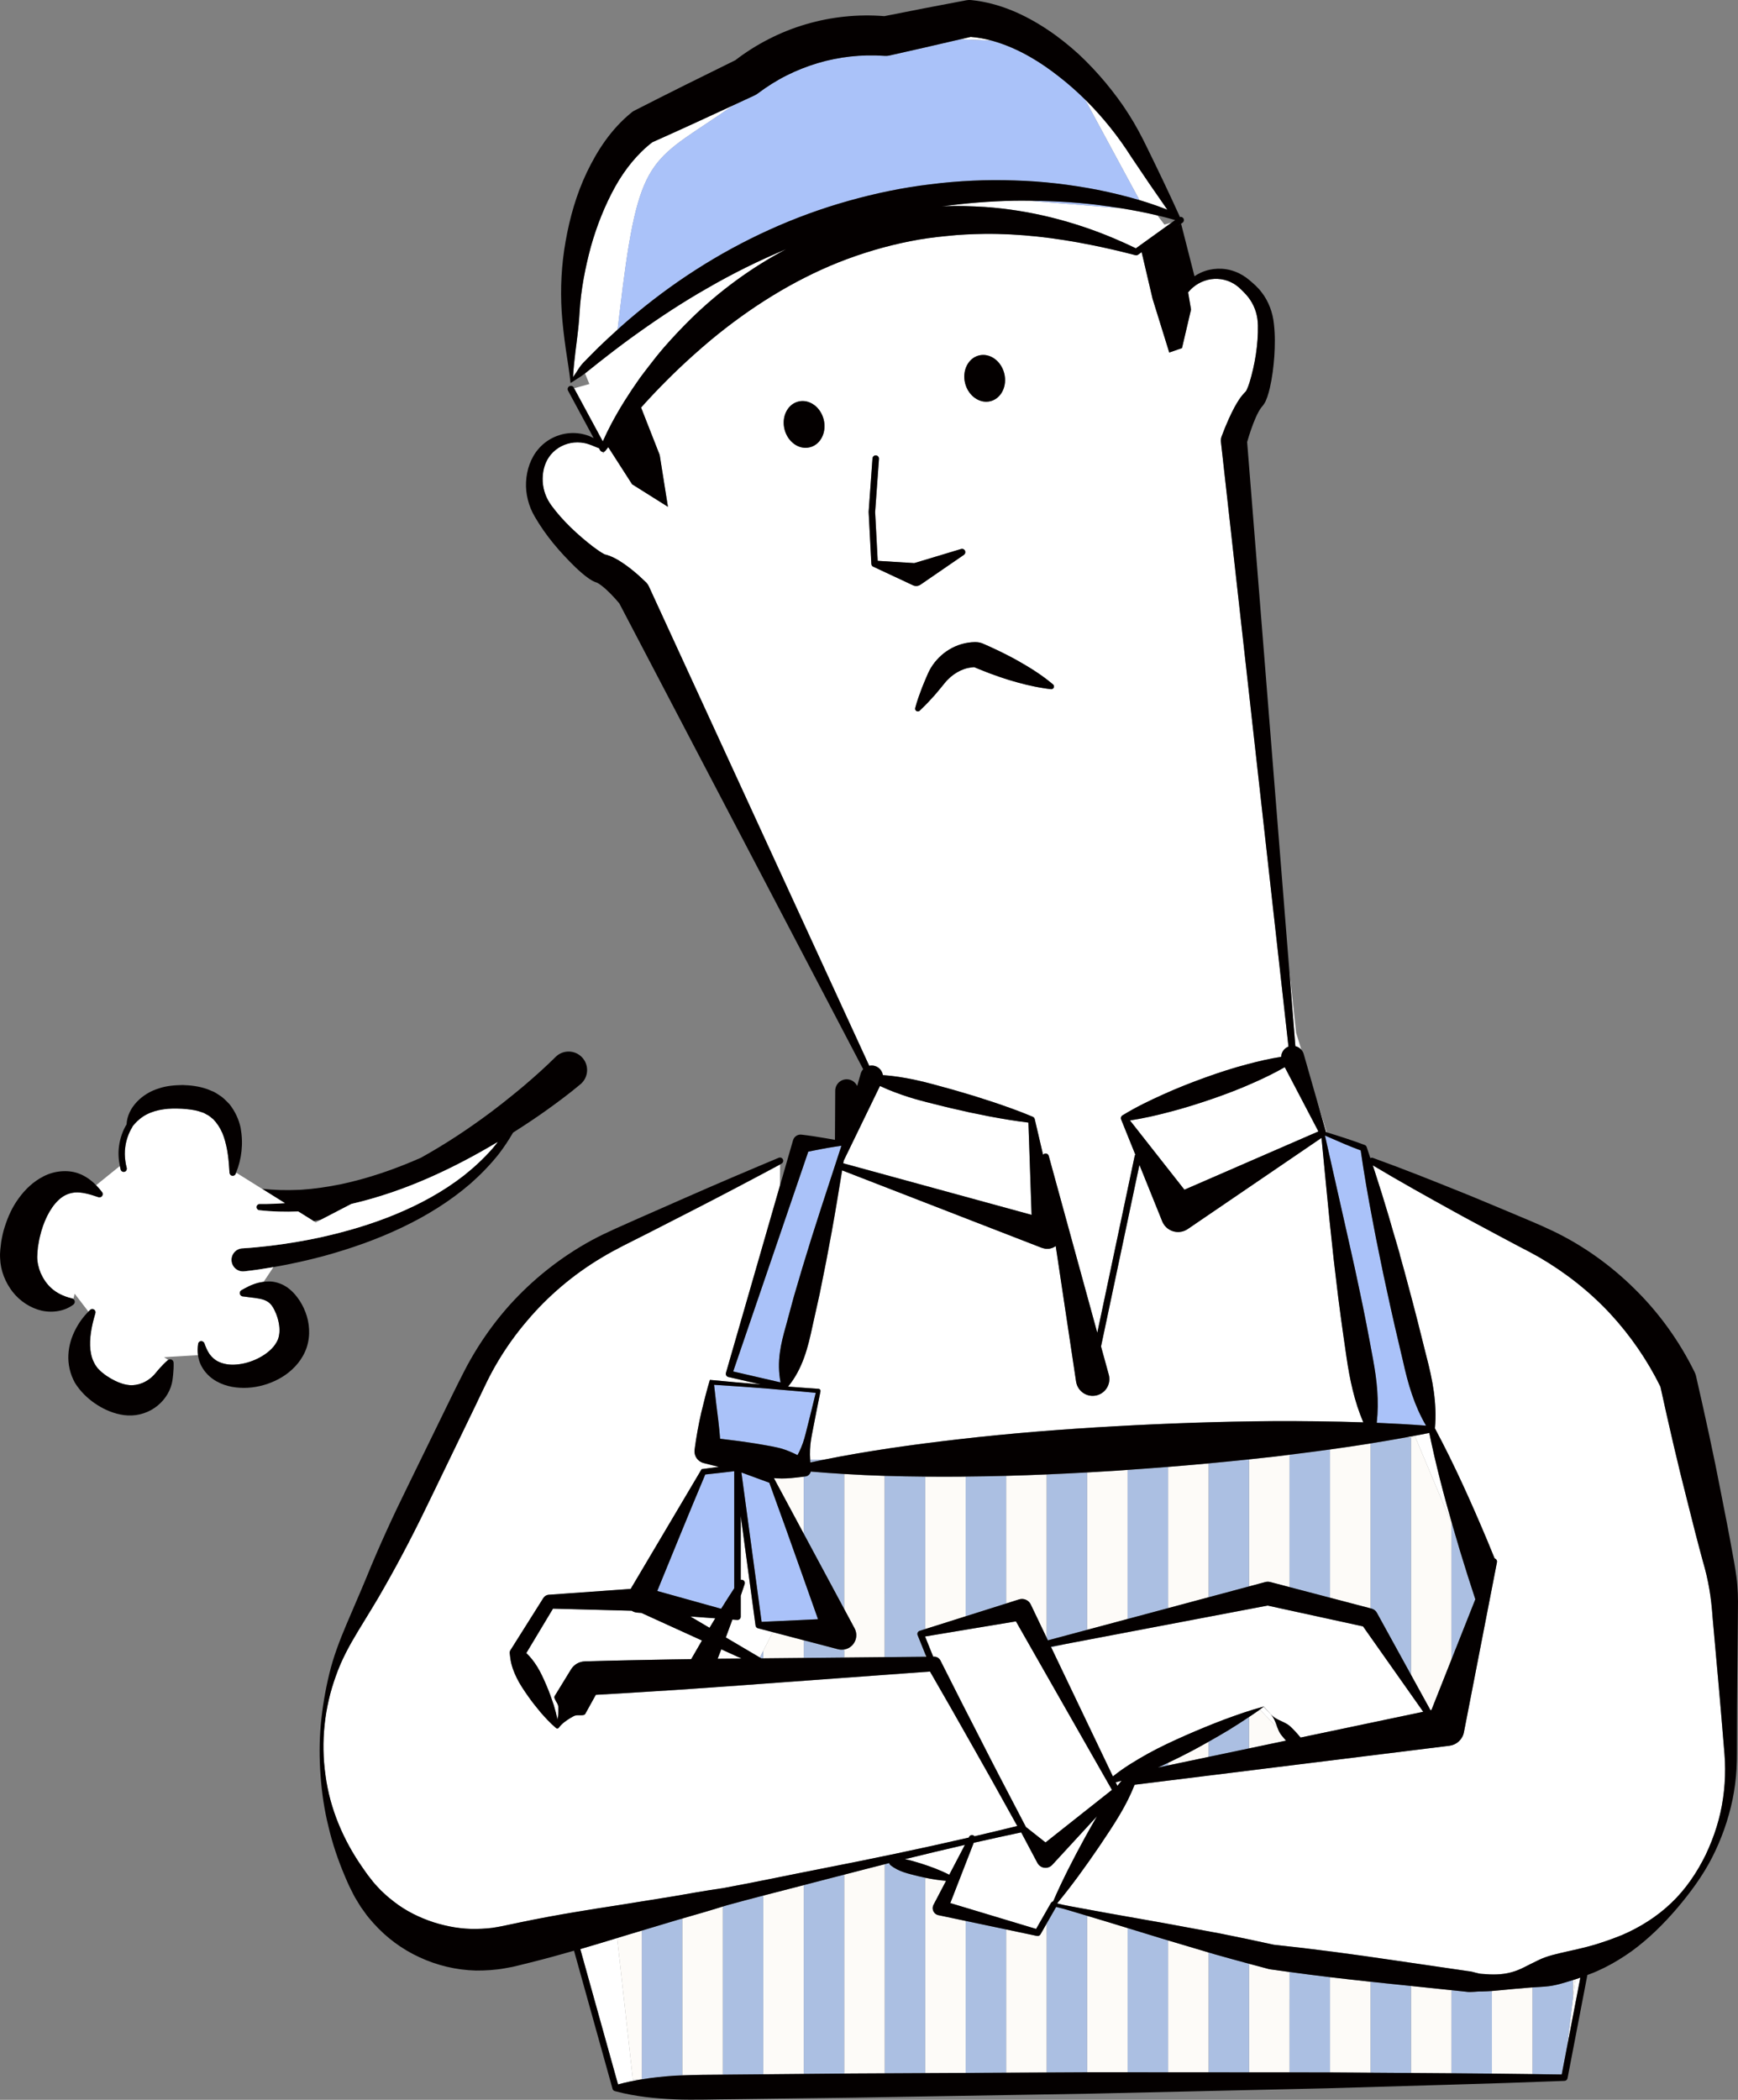 <?xml version="1.0" encoding="UTF-8"?><svg id="_レイヤー_2" xmlns="http://www.w3.org/2000/svg" width="74.62" height="90.134" viewBox="0 0 74.62 90.134"><rect x="0" y="0" width="74.62" height="90.134" fill="#808080" stroke="none"/><defs><style>.cls-1{fill:none;}.cls-2{fill:#aac2f9;}.cls-3{fill:#fdfbf8;}.cls-4{fill:#040000;}.cls-5{fill:#fff;}.cls-6{fill:#abbfe2;}</style></defs><g id="LP"><polygon class="cls-1" points="5.452 48.233 5.452 48.233 5.452 48.233 5.452 48.233"/><path class="cls-1" d="M13.556,52.469l.24-.124c-.11.024-.22.047-.33.067l.091.057Z"/><path class="cls-4" d="M12.232,51.642c-.259.021-.52.033-.781.035-.099,0-.197.002-.296,0h-.004c-.069-.001-.13.05-.137.121-.008.075.045.142.12.15.554.061,1.113.075,1.672.053l.66.412c.111-.021.221-.044.33-.067l1.29-.669c1.165-.269,2.298-.664,3.39-1.147.995-.44,1.956-.952,2.89-1.509-.075.097-.152.193-.232.286-.372.422-.785.804-1.225,1.153-.888.689-1.884,1.232-2.926,1.66-1.041.432-2.129.749-3.23.993-.7.151-1.416.271-2.127.357-.404.049-.806.09-1.202.112h-.02c-.008.002-.016.002-.024.003-.272.03-.469.275-.439.547.03.272.275.469.547.439.425-.047.839-.11,1.251-.181.746-.129,1.478-.292,2.209-.489,1.126-.312,2.235-.699,3.292-1.204,1.058-.501,2.067-1.121,2.957-1.889.441-.389.852-.811,1.217-1.271.226-.294.43-.603.615-.922.462-.292.918-.594,1.365-.91.519-.37,1.016-.737,1.528-1.165.018-.015.036-.031.052-.048.31-.309.311-.812.001-1.122s-.812-.311-1.122-.001l-.009.009c-.403.402-.865.815-1.321,1.204-.171.146-.346.288-.521.43-.295.239-.592.475-.896.703-.969.726-1.982,1.397-3.042,1.984-1.108.488-2.25.882-3.408,1.129-.579.118-1.16.205-1.738.242-.034.002-.068.002-.101.004-.529.024-1.054.01-1.569-.047l.694.434.291.182Z"/><path class="cls-5" d="M8.508,57.684c.011-.076.082-.128.157-.117.019.003.034.013.049.022.028.017.051.039.062.069l.003.01c.06.174.132.331.222.461.002.002.004.004.005.006.094.124.202.221.322.289.247.132.535.177.839.147.599-.05,1.228-.357,1.568-.755.082-.1.148-.201.191-.302.041-.1.06-.2.072-.325.015-.242-.035-.52-.141-.792-.055-.131-.111-.249-.174-.336-.063-.089-.13-.158-.245-.218-.164-.089-.411-.122-.681-.153-.11-.013-.223-.026-.337-.042h-.003c-.037-.006-.068-.025-.089-.052-.025-.03-.038-.069-.032-.11.006-.045.034-.083.071-.104.045-.026.09-.051.136-.076.24-.131.498-.244.815-.284l.421-.631c-.412.071-.826.135-1.251.181-.272.03-.517-.167-.547-.439-.03-.272.167-.517.439-.547.008,0,.016-.002.024-.002h.02c.396-.024.799-.065,1.202-.113.711-.086,1.427-.206,2.127-.357,1.101-.244,2.189-.561,3.23-.993,1.041-.428,2.037-.971,2.926-1.66.44-.349.853-.731,1.225-1.153.08-.093.156-.189.232-.286-.934.558-1.895,1.069-2.89,1.509-1.092.483-2.225.879-3.39,1.147l-1.29.669-.24.124-.091-.057-.66-.412c-.559.023-1.118.009-1.672-.053-.075-.008-.128-.075-.12-.15.008-.07.068-.122.137-.121h.004c.099.002.198,0,.296,0,.261-.002.521-.014.781-.035l-.291-.182-.694-.434-1.11-.694c-.007.018-.013.036-.02.054-.029.07-.11.103-.18.074-.046-.019-.074-.062-.08-.109,0-.004-.004-.008-.004-.013v-.012c-.003-.06-.009-.12-.012-.18-.032-.537-.112-1.066-.291-1.504-.104-.241-.24-.442-.396-.603-.093-.064-.163-.151-.271-.193-.051-.024-.092-.06-.147-.08l-.166-.055c-.222-.072-.476-.099-.758-.12-.269-.011-.539-.016-.789.025-.252.036-.494.101-.72.217-.224.112-.439.295-.607.51l-.021.046c-.074.115-.142.26-.19.401-.05.143-.087.291-.106.441-.03.207-.025.418.006.625.014.092.031.184.056.275v.002c.004.013.004.027.003.04-.002.058-.039.111-.098.127-.072.02-.147-.023-.167-.095-.014-.051-.023-.103-.034-.154l-1.02.824c.094.096.181.195.258.298.046.062.033.149-.029.196-.026.019-.056.025-.086.024-.014,0-.029,0-.042-.004l-.014-.005c-.182-.063-.358-.118-.525-.154-.167-.036-.326-.054-.474-.043-.293.031-.51.147-.701.326-.38.359-.655.952-.796,1.56-.04.152-.059.307-.088.46-.014.149-.031.324-.03.422.001.23.056.467.152.7.211.459.563.896,1.338,1.079l.009.002c.019.005.036.013.051.024l.059-.229.591.77c.024-.024.045-.049.07-.072.056-.053.143-.05.196.006.035.037.046.089.032.135l-.002.008v.004c-.023.073-.044.147-.064.22-.142.532-.214,1.07-.122,1.505.049.247.148.448.28.618.083.078.146.162.248.228.08.07.199.15.314.215.227.133.454.227.669.269.202.041.36.028.556-.023.188-.054.383-.158.562-.32.081-.066.192-.22.303-.342.114-.126.233-.25.368-.367.006-.005.014-.007.02-.011l-.185-.118,1.459-.088c-.022-.165-.016-.328.007-.481Z"/><path class="cls-4" d="M5.346,50.299c.059-.016.096-.069.098-.127,0-.013.001-.026-.003-.04v-.002c-.025-.09-.043-.182-.056-.275-.031-.207-.036-.417-.006-.625.019-.15.056-.298.106-.441.049-.141.116-.286.19-.401l.021-.046c.168-.214.383-.398.607-.51.226-.116.468-.181.72-.217.25-.04.52-.035.789-.025.282.02.536.047.758.12l.166.055c.055.02.096.056.147.08.108.042.178.129.271.193.156.162.292.362.396.603.179.438.259.967.291,1.504.004.06.009.12.012.18v.012s.004.008.005.013c.007.046.034.089.08.109.07.029.151-.004.18-.074.007-.018.013-.036.02-.054.238-.593.316-1.239.193-1.921-.074-.349-.232-.7-.474-1.008-.137-.138-.27-.291-.44-.39-.082-.052-.164-.113-.251-.152l-.266-.109c-.359-.129-.725-.166-1.056-.177-.344.007-.696.03-1.042.151-.681.208-1.331.8-1.368,1.539-.088.143-.151.282-.204.432-.056.16-.097.326-.119.494-.041.284-.024.575.035.856.011.052.02.104.034.154.02.072.094.115.167.095ZM5.452,48.233h0s0,0,0,0h0Z"/><path class="cls-4" d="M3.088,55.732c-.775-.183-1.127-.62-1.338-1.079-.096-.233-.151-.47-.152-.7-.001-.098.016-.274.03-.422.028-.153.048-.308.088-.46.141-.608.416-1.2.796-1.56.191-.179.408-.295.701-.326.148-.012.306.006.474.043.167.036.343.091.525.154l.014.005c.013.005.028.003.042.004.03,0,.06-.005.086-.024.062-.046.075-.134.029-.196-.076-.102-.164-.202-.258-.298-.204-.209-.451-.396-.767-.509-.46-.164-1.032-.106-1.48.125-.453.228-.804.572-1.073.945-.276.373-.46.785-.596,1.211-.073.212-.117.432-.156.653-.026.229-.064.431-.048.713.017.531.225,1.038.538,1.442.316.403.77.698,1.257.809.491.104,1.004.006,1.355-.267.026-.02.045-.049.053-.083.014-.061-.011-.121-.059-.155-.015-.011-.032-.019-.051-.024l-.009-.002Z"/><path class="cls-4" d="M6.839,58.75c-.112.122-.222.276-.303.342-.179.163-.373.266-.562.32-.196.051-.354.064-.556.023-.215-.041-.443-.136-.669-.269-.114-.066-.233-.145-.314-.215-.102-.066-.165-.15-.248-.228-.132-.17-.232-.371-.28-.618-.091-.435-.019-.973.122-1.505.02-.074.04-.147.062-.22v-.004s.004-.008.004-.008c.014-.046.003-.098-.032-.135-.053-.056-.14-.058-.196-.006-.024.023-.046.048-.07.072-.225.226-.41.48-.558.77-.166.318-.281.68-.303,1.079-.022.397.069.831.282,1.209.222.364.543.666.841.872.314.217.681.4,1.101.486.201.045.459.059.683.026.231-.034.452-.109.65-.219.396-.22.695-.577.836-.975.077-.216.083-.364.104-.535.016-.169.027-.34.021-.519-.001-.033-.013-.066-.036-.093-.049-.057-.13-.066-.192-.028-.007.004-.014.006-.02.011-.136.116-.254.24-.368.367Z"/><path class="cls-4" d="M12.367,55.285c-.22-.164-.505-.267-.763-.28-.102-.003-.196.005-.287.016-.316.039-.575.153-.815.284-.046.025-.091.05-.136.076-.037.021-.064.059-.071.104-.006.041.007.08.032.11.022.027.053.046.089.051h.003c.114.017.227.03.337.043.269.032.517.064.681.153.114.06.182.129.245.218.063.088.119.205.174.336.106.272.157.55.141.792-.012.126-.031.226-.072.325-.044.101-.109.202-.191.302-.34.398-.969.705-1.568.755-.303.03-.592-.015-.839-.147-.12-.068-.227-.165-.322-.289-.002-.002-.004-.004-.005-.006-.09-.13-.162-.287-.222-.461l-.003-.01c-.011-.03-.034-.053-.062-.069-.015-.009-.03-.019-.049-.022-.076-.011-.146.041-.157.117-.023.154-.029.316-.007.481.007.054.017.109.031.164.053.222.172.439.334.62.328.37.811.555,1.262.606.458.055.914-.003,1.345-.147.429-.148.847-.378,1.191-.743.173-.18.324-.396.434-.643.112-.248.168-.527.175-.779.016-.519-.145-.998-.395-1.394-.129-.2-.291-.4-.512-.564Z"/><path class="cls-1" d="M59.798,52.812c.087.297.175.594.258.893.012.041.023.082.034.123l.029.037-.322-1.052Z"/><path class="cls-1" d="M58.937,50.019c.03.091.061.182.091.274l-.082-.268s-.006-.003-.009-.005Z"/><path class="cls-1" d="M49.993,9.641l.307-.085.153-.11c-.251-.073-.505-.138-.761-.199l.301.394Z"/><path class="cls-1" d="M26.119,19.201s-.003-.004-.004-.007c-.034.044-.07.088-.104.132h0c-.028.052-.084.078-.139.072l.027.062.22-.26Z"/><path class="cls-5" d="M35.463,54.199l-.273,1.362-.305,1.369c-.189.893-.415,1.818-1.046,2.587.435.032.871.067,1.307.095.05.003.088.046.085.097l-.002.013v.003c-.118.55-.22,1.103-.329,1.654-.055.276-.11.551-.119.837-.008.146-.004.295.005.445l.579-.006c1.914-.383,3.836-.65,5.76-.873,2.248-.261,4.501-.436,6.757-.563,2.256-.126,4.515-.204,6.778-.22,1.291-.004,2.583.009,3.876.052-.384-.891-.584-1.847-.721-2.788-.164-1.124-.324-2.253-.451-3.364-.07-.557-.131-1.11-.187-1.655-.06-.547-.117-1.089-.167-1.621l-.27-2.782-5.741,3.912c-.337.229-.796.143-1.025-.194-.017-.026-.033-.052-.047-.079l-.014-.028h0s-.99-2.453-.99-2.453l-1.649,7.795.333,1.212c.105.383-.12.778-.503.883-.383.105-.778-.12-.883-.503-.007-.026-.013-.057-.018-.084l-.874-5.819c-.01.007-.018.016-.029.023-.017.011-.036.019-.055.029-.017.009-.033.019-.051.026-.019.008-.041.012-.061.018-.019.005-.036.013-.056.016,0,0,0,0,0,0,0,0,0,0-.001,0-.047.009-.094.008-.14.006-.009,0-.019.002-.028.001-.056-.006-.109-.018-.16-.038l-8.587-3.331c-.068.426-.14.86-.214,1.299-.144.868-.306,1.762-.481,2.665Z"/><path class="cls-5" d="M55.874,45.065l-.224-.729-.297-2.706.262,3.277c.099.024.191.078.259.158Z"/><path class="cls-5" d="M29.676,71.218c.153-.267.307-.534.463-.8l-2.602-1.185-.176-.013c-.088-.006-.169-.036-.239-.08l-3.379-.09-1.145,1.906c.187.177.335.375.466.583.157.253.278.526.396.801.118.274.22.558.315.846.062.205.117.415.163.629.022-.114.033-.235.037-.359-.012-.123.039-.209-.085-.398-.049-.086-.1-.175-.087-.225.015-.049.049-.087.073-.131l.63-1.027.013-.021c.13-.212.357-.333.589-.341,1.248-.038,2.496-.06,3.744-.083.275-.006.55-.008.825-.012Z"/><path class="cls-5" d="M56.927,48.586s0,.005,0,.008c.011.004.023.007.034.011l-.423-1.376.387,1.354v.004Z"/><path class="cls-5" d="M49.693,9.247c-.521-.125-1.05-.226-1.581-.311l-3.935-.32c-.208-.001-.416-.003-.624,0-1.05.02-2.096.105-3.133.247.048-.003.095-.008.143-.01.578-.026,1.156-.003,1.73.031,1.928.136,3.804.616,5.548,1.354.313.133.623.271.927.421l1.293-.93.24-.173-.307.085-.301-.394Z"/><path class="cls-5" d="M41.677,1.583c-.151.036-.302.068-.453.104l1.361.058c-.303-.083-.607-.137-.908-.162Z"/><path class="cls-5" d="M48.924,8.592c.118.035.236.071.353.109.283.092.564.192.842.303-.527-.751-1.043-1.508-1.552-2.27-.568-.896-1.208-1.687-1.936-2.418-.014-.014-.03-.027-.044-.041l1.89,3.493.447.825Z"/><path class="cls-5" d="M26.731,12.379c.756-5.886,1.316-5.454,4.766-7.865-1.16.538-2.321,1.072-3.489,1.593-.633.484-1.178,1.16-1.604,1.924-.438.794-.784,1.665-1.037,2.568-.244.905-.425,1.84-.481,2.785-.024.455-.072.86-.13,1.321-.01.075-.02.152-.029.23-.005.037-.009.072-.014.109-.045.361-.087.745-.11,1.144.091-.12.164-.24.229-.343.046-.07.085-.127.134-.186.026-.031.054-.063.089-.099.209-.211.414-.427.627-.634.274-.264.553-.523.836-.778l.068-.577c.05-.425.099-.819.146-1.191Z"/><path class="cls-5" d="M26.241,18.205c.36-.68.774-1.329,1.219-1.96.111-.153.227-.303.342-.453.23-.302.466-.601.715-.889.376-.429.769-.845,1.178-1.247,1.196-1.165,2.567-2.172,4.06-2.959-1.164.486-2.3,1.046-3.395,1.681-1.009.573-1.983,1.212-2.933,1.889-.477.337-.944.688-1.406,1.048-.233.177-.46.364-.69.545-.061.05-.136.11-.213.169l.187.455-.659.183,1.233,2.282c.113-.253.233-.501.361-.744Z"/><path class="cls-5" d="M44.154,48.185c-.561-.067-1.115-.16-1.667-.264l-.873-.177-.867-.197c-.431-.109-.864-.208-1.293-.327-.143-.039-.285-.081-.427-.126-.422-.136-.84-.287-1.247-.481l-.104.214-1.214,2.501-.241.496c-.006.035-.011.071-.017.107l8.085,2.213-.136-3.961Z"/><path class="cls-5" d="M37.556,45.754c.189.054.319.212.35.394.449.03.886.102,1.32.19.581.12,1.149.292,1.721.446l.853.252.848.272c.563.19,1.124.388,1.676.621h0c.052.016.089.058.101.107l.002.01.356,1.522c.021-.027.052-.047.089-.053.071-.011.137.034.155.101l2.084,7.592,1.606-7.592c.005-.021.015-.04.027-.056l-.604-1.497-.005-.013c-.03-.074.006-.158.08-.188h0c.559-.342,1.14-.623,1.727-.886.586-.266,1.183-.5,1.786-.719.603-.217,1.213-.417,1.835-.579.473-.127.951-.237,1.442-.315.008-.17.101-.332.263-.417.017-.009.035-.014.052-.021l-.375-3.358-2.525-22.596c-.008-.072-.001-.141.018-.206l.004-.014h0c.098-.266.201-.52.315-.772.077-.17.158-.339.251-.511.123-.214.235-.425.478-.666-.035.052.03-.034.058-.109.035-.08.069-.172.1-.266.236-.774.38-1.65.363-2.459-.007-.4-.11-.757-.323-1.083-.105-.165-.229-.292-.394-.454-.138-.138-.285-.246-.458-.326-.341-.159-.755-.182-1.123-.05-.184.064-.357.165-.506.295-.071.059-.13.127-.192.199l.125.738-.05.212-.182.777-.156.665-.547.191-.716-2.306-.47-2.004-.152.11c-.038.028-.086.033-.128.018h-.003s0-.001,0-.001c-.628-.164-1.257-.309-1.888-.436-1.529-.307-3.063-.491-4.59-.474-.538.009-1.075.032-1.607.091-.533.051-1.063.121-1.586.227-1.047.207-2.069.512-3.059.904-1.978.793-3.807,1.947-5.472,3.325-.257.214-.509.435-.76.659-.785.703-1.535,1.454-2.246,2.248l.799,2.036.354,2.225-1.539-.968s-.734-1.142-1.02-1.587l-.22.26-.027-.062c-.017-.002-.034-.007-.05-.015-.025-.013-.044-.034-.056-.056l-.049-.091c-.01-.002-.021-.002-.03-.006l-.308-.125c-.098-.035-.191-.068-.29-.086-.195-.039-.395-.039-.586-.002-.382.073-.726.297-.933.604-.106.153-.175.321-.22.502-.045.185-.059.376-.048.562.025.379.155.72.383,1.027.479.651,1.126,1.253,1.782,1.759.162.121.339.246.476.316.025.012.035.016.04.018.006.002.006,0,.012.001.006,0,.017.002.043.01.026.007.067.021.133.044.078.031.15.064.217.098.067.034.129.069.187.104.21.131.393.264.565.402.211.169.406.346.606.54h.001s.015.019.015.019c.04.045.073.097.097.149l7.393,16.079,2.068,4.498c.076-.016.156-.017.236.006ZM35.3,18.749c-.11.232-.298.391-.527.45-.062.016-.125.024-.188.024-.169,0-.338-.057-.49-.166-.2-.145-.347-.366-.412-.624-.066-.257-.043-.522.063-.745.11-.232.298-.392.527-.45.229-.059.469-.008.677.143.2.145.347.366.412.624.066.257.043.522-.063.745ZM45.211,29.377c.049.042.055.115.014.164-.026.03-.065.044-.102.041-.105-.011-.207-.028-.309-.043-.507-.077-.992-.201-1.468-.345-.286-.086-.567-.186-.846-.288l-.415-.163-.206-.085-.052-.021h-.002c-.03,0-.076.006-.113.009-.053.008-.105.017-.158.027-.105.024-.208.061-.309.106-.201.094-.394.227-.56.401-.044.044-.079.083-.125.14-.046.06-.094.118-.143.176-.097.116-.191.234-.292.348-.175.195-.354.389-.549.573-.031.029-.059.06-.091.089-.048.043-.122.039-.165-.009-.027-.03-.035-.07-.026-.107.077-.303.185-.588.292-.873.055-.142.116-.28.174-.42.029-.07.058-.14.09-.208.033-.07.078-.159.124-.234.38-.619,1.064-1.081,1.89-1.095.066.003.134,0,.267.039.048.016.046.017.056.021l.026.011.052.023.207.091.41.19c.271.133.541.269.805.418.528.297,1.046.619,1.524,1.023ZM42.027,15.259c.228-.058.469-.008.678.143.2.145.347.366.412.624.138.541-.127,1.077-.589,1.195-.061.016-.124.023-.185.023-.402,0-.785-.321-.905-.79-.138-.541.127-1.077.589-1.195ZM37.296,21.969l.165-2.294c.006-.077.072-.134.149-.129.077.006.134.072.129.149l-.009.129-.155,2.156.11,2.092,1.57.097,1.966-.592.044-.013c.075-.022.153.02.176.094.018.06-.006.123-.055.157l-1.856,1.275-.009.006c-.098.067-.221.073-.321.026l-1.681-.787-.027-.013c-.047-.022-.075-.067-.077-.115l-.116-2.222v-.017Z"/><path class="cls-5" d="M53.842,46.467c-.586.265-1.186.492-1.792.702-.607.208-1.218.401-1.842.562-.555.147-1.117.276-1.694.363l2.338,2.974,5.753-2.501-1.445-2.758c-.43.247-.871.461-1.318.659Z"/><path class="cls-5" d="M67.63,84.962l-.1.828-.248,2.053.568-2.954c-.074.025-.149.05-.22.073Z"/><path class="cls-5" d="M26.503,83.239l.031-.061c-.539.165-1.079.328-1.62.486l1.62,5.809c.337-.093.675-.163,1.013-.218h-.375l-.668-6.016Z"/><path class="cls-5" d="M31.839,71.192l-.87-.396c-.053.136-.105.271-.159.406.343-.003.686-.007,1.029-.01Z"/><path class="cls-5" d="M60.762,61.681l1.554,3.696.051.122c-.379-1.313-.726-2.638-1.002-3.989-.354.072-.708.136-1.062.201l.274-.018.184-.012Z"/><path class="cls-5" d="M41.848,28.636c.009.001.007,0,.002,0,0,0-.001,0-.002,0Z"/><path class="cls-5" d="M27.73,52.983l-.976.493c-.321.165-.627.329-.93.513-1.211.722-2.297,1.644-3.201,2.714-.455.532-.866,1.103-1.225,1.702-.18.3-.348.607-.501.921-.157.312-.312.654-.469.98l-1.905,3.939c-.629,1.316-1.295,2.614-2.019,3.882-.355.638-.751,1.257-1.128,1.883-.375.619-.717,1.243-.955,1.927-.494,1.352-.654,2.838-.448,4.268.187,1.435.773,2.792,1.577,3.944.104.146.211.309.314.435.103.134.204.267.322.386l.169.182.183.168c.117.116.253.211.378.315.515.402,1.101.685,1.698.881.6.189,1.219.298,1.838.285.309-.006.618-.024.921-.085l.228-.043.263-.056.535-.112c.397-.083.795-.16,1.194-.234.351-.065.704-.127,1.056-.186.132-.022.263-.043.395-.065.17-.028.341-.057.511-.084.386-.061.772-.122,1.158-.181l.589-.095,1.574-.253c.719-.123,1.437-.255,2.161-.357,1.435-.263,2.86-.568,4.292-.847,2.094-.407,4.182-.842,6.26-1.322l.017-.033c.036-.068.12-.095.188-.059.017.009.031.021.042.035.614-.143,1.226-.29,1.838-.441-.11-.198-.22-.395-.33-.593-.507-.912-1.013-1.825-1.531-2.732l-.989-1.744-.897-1.561-7.286.532c-.205.014-.41.03-.615.045-.574.042-1.149.082-1.724.124-.22.016-.441.03-.661.045-.234.016-.469.034-.703.048-.011,0-.023.002-.034.002-.404.026-.808.052-1.212.077-.704.045-1.408.087-2.113.126l-.396.715c-.027.042-.043.091-.078.128-.037.036-.139.035-.238.035-.225-.015-.275.072-.388.122-.195.119-.371.248-.488.412-.026.036-.076.045-.113.019l-.005-.004-.019-.016c-.242-.206-.448-.432-.648-.661-.194-.232-.381-.469-.552-.714-.171-.245-.339-.492-.47-.759-.131-.268-.239-.548-.278-.866l-.023-.192c-.006-.05.006-.097.031-.136l1.411-2.238c.053-.084.14-.133.232-.14h.014s3.504-.251,3.504-.251l3.046-5.14c.245-.036.492-.067.738-.1-.192-.047-.385-.092-.576-.143l-.083-.022c-.255-.068-.415-.315-.381-.57.073-.552.173-1.1.291-1.609l.182-.731c.062-.232.122-.454.184-.657.739.07,1.463.137,2.183.196l-1.391-.321c-.075-.017-.122-.092-.104-.167l.002-.007v-.004s2.213-7.671,2.213-7.671l.105-.365.009-.907c-1.266.678-2.536,1.347-3.813,2.001l-1.947.996Z"/><path class="cls-5" d="M29.64,69.387l.823.485c.081-.136.163-.272.246-.407l-1.069-.078Z"/><path class="cls-5" d="M33.176,70.06l-.613-.16-.023-.006c-.055-.014-.094-.061-.101-.114l-.321-2.373-.316-2.34v2.749c.032-.008.067-.004.098.012.005.002.01.003.015.006.053.036.074.102.056.16-.054.169-.113.336-.169.505v.898c0,.077-.062.139-.139.139h-.01s-.015-.001-.015-.001l-.193-.014c-.093.256-.187.512-.283.767l1.462.862.144-.284.407-.803Z"/><path class="cls-5" d="M73.53,69.455c-.061-.898-.175-1.606-.424-2.451-.228-.837-.44-1.677-.651-2.518-.424-1.647-.803-3.305-1.168-4.965-.561-1.138-1.288-2.193-2.152-3.129-.888-.954-1.926-1.77-3.063-2.431l-.433-.237-.46-.239-.916-.488c-.609-.329-1.221-.649-1.826-.985-1.171-.647-2.341-1.297-3.492-1.986l.082.268c.207.638.407,1.277.597,1.919.06.199.115.4.173.6l.322,1.052-.029-.037c.129.457.258.915.377,1.375.271.999.524,2.003.772,3.007.263.999.465,2.014.368,3.1.845,1.576,1.567,3.197,2.254,4.83.011.026.021.053.032.079.094.225.186.451.278.677.005.001.009,0,.014.002.003.001.006.004.009.005.057.028.089.09.077.151l-.011.057-.251,1.293-.133.682-.142.733-.841,4.325-.041.211c-.061.312-.314.538-.612.578l-.046.006h-.004s-.98.122-.98.122l-12.497,1.548c-.173.445-.388.863-.627,1.268-.277.47-.584.922-.888,1.376-.297.434-.598.865-.91,1.289-.291.393-.588.782-.903,1.16.349.091.707.143,1.061.213l1.185.217,2.373.42,2.369.439c.774.152,1.546.315,2.316.485,1.718.181,3.429.411,5.138.665l2.573.376.643.094c.211.016.398.113.605.118.406.036.823.042,1.221-.066.2-.051.388-.128.576-.224.198-.099.394-.201.593-.295.396-.197.822-.278,1.244-.378l.316-.07.19-.045.105-.025c.07-.014.139-.033.209-.052.05-.013.1-.025.149-.039.05-.014.1-.028.15-.042.027-.008.055-.016.082-.023.09-.025.178-.057.267-.086.302-.096.6-.206.899-.328.764-.33,1.493-.785,2.108-1.375.618-.587,1.103-1.307,1.477-2.071.365-.769.628-1.588.744-2.428.06-.419.089-.842.087-1.263.002-.417-.047-.845-.081-1.281-.138-1.729-.302-3.457-.454-5.185Z"/><path class="cls-2" d="M47.029,8.785c-.948-.111-1.901-.162-2.852-.168l3.935.32c-.361-.057-.722-.109-1.083-.152Z"/><path class="cls-2" d="M39.962,7.91c1.194-.15,2.398-.205,3.598-.163,1.2.034,2.394.176,3.568.403.605.123,1.205.266,1.796.442l-.447-.825-1.89-3.493c-.35-.346-.718-.671-1.102-.97-.397-.313-.81-.603-1.24-.849-.534-.308-1.096-.555-1.661-.709l-1.361-.058c-1.009.236-2.018.469-3.029.693-.074.016-.148.022-.22.017l-.025-.002c-.96-.065-1.928.041-2.848.315-.459.139-.907.315-1.335.531-.429.215-.835.474-1.22.761l-.019.014c-.042.031-.09.059-.136.081-.298.139-.598.276-.897.415-3.45,2.411-4.01,1.979-4.766,7.865-.048.372-.096.766-.146,1.191l-.068.577c.16-.144.319-.288.483-.427.907-.775,1.867-1.493,2.876-2.14,2.017-1.294,4.231-2.306,6.55-2.956,1.159-.326,2.341-.573,3.536-.714Z"/><path class="cls-6" d="M34.794,62.771c.19-.041.38-.081.571-.119l-.579.006c.002.037.006.075.008.113Z"/><path class="cls-3" d="M67.63,84.962c-.007.002-.015.005-.022.007-.026.008-.052.016-.078.024v.797l.1-.828Z"/><path class="cls-6" d="M67.53,85.79v-.797c-.388.12-.774.249-1.187.277-.183.016-.367.026-.551.037v3.722c.42.006.839.01,1.259.017l.231-1.203.248-2.053Z"/><path class="cls-3" d="M65.792,85.821v-.513c-.037.002-.073.005-.11.007l-.692.059c-.313.026-.624.063-.936.087v3.548c.579.006,1.159.013,1.738.021v-3.208Z"/><path class="cls-6" d="M64.054,85.821v-.36c-.143.011-.287.019-.432.021-.226-.01-.47.048-.689.009l-.617-.065v3.567c.579.004,1.159.009,1.738.015v-3.187Z"/><path class="cls-3" d="M62.316,85.821v-.394l-.03-.003-1.708-.178v3.735l1.494.011c.081,0,.163.002.244.002v-3.173Z"/><path class="cls-6" d="M60.578,85.821v-.575l-.878-.091c-.287-.029-.573-.06-.86-.091v3.905l1.738.012v-3.16Z"/><path class="cls-3" d="M58.84,85.821v-.757c-.58-.062-1.159-.126-1.738-.195v4.087l1.738.012v-3.147Z"/><path class="cls-6" d="M57.102,85.821v-.952c-.58-.069-1.159-.145-1.738-.223v4.309h1.616s.122.002.122.002v-3.135Z"/><path class="cls-3" d="M55.364,85.821v-1.176c-.275-.037-.551-.074-.826-.114l-.021-.003c-.013-.002-.026-.004-.038-.008-.285-.075-.569-.151-.854-.228v4.66h1.738s0-1.394,0-1.394v-1.738Z"/><path class="cls-6" d="M53.626,85.821v-1.528c-.49-.132-.98-.266-1.468-.405l-.27-.08v5.144h1.738s0-1.393,0-1.393v-1.738Z"/><polygon class="cls-3" points="51.888 85.821 51.888 84.083 51.888 83.808 50.15 83.291 50.15 84.083 50.15 85.821 50.15 87.559 50.15 88.951 51.888 88.952 51.888 87.559 51.888 85.821"/><polygon class="cls-6" points="50.15 85.821 50.15 84.083 50.15 83.291 49.848 83.201 48.412 82.761 48.412 84.083 48.412 85.821 48.412 87.559 48.412 88.95 50.15 88.951 50.15 87.559 50.15 85.821"/><polygon class="cls-3" points="48.412 85.821 48.412 84.083 48.412 82.761 47.543 82.496 46.673 82.235 46.673 82.345 46.673 84.083 46.673 85.821 46.673 87.559 46.673 88.95 46.795 88.949 48.412 88.95 48.412 87.559 48.412 85.821"/><path class="cls-6" d="M46.673,85.821v-3.586l-.284-.085c-.348-.099-.692-.217-1.045-.294l-.409.715v6.388l1.738-.009v-3.128Z"/><path class="cls-3" d="M44.935,85.821v-3.25l-.264.462c-.031.054-.092.079-.149.067h-.006s-1.319-.279-1.319-.279v6.147l1.738-.009v-3.138Z"/><polygon class="cls-6" points="43.197 85.821 43.197 84.083 43.197 82.821 41.459 82.455 41.459 84.083 41.459 85.821 41.459 87.559 41.459 88.977 43.197 88.968 43.197 87.559 43.197 85.821"/><path class="cls-3" d="M41.459,85.821v-3.366l-1.166-.245h-.004c-.167-.036-.274-.2-.239-.367.006-.028.016-.056.029-.08l.539-1.029c-.305-.024-.603-.072-.897-.133v8.386l1.738-.009v-3.156Z"/><path class="cls-6" d="M39.721,85.821v-5.221c-.102-.021-.204-.044-.306-.068-.41-.105-.828-.184-1.187-.474-.028-.023-.044-.054-.051-.087-.065.016-.129.034-.194.05v8.974l1.738-.009v-3.165Z"/><path class="cls-3" d="M37.983,85.821v-5.8c-.58.146-1.159.296-1.738.447v8.538l.367-.003,1.371-.007v-3.174Z"/><path class="cls-6" d="M36.245,85.821v-5.353c-.269.07-.538.136-.807.208-.31.082-.621.162-.931.242v8.104l1.738-.016v-3.185Z"/><path class="cls-3" d="M34.507,85.821v-4.903c-.579.149-1.159.298-1.738.449v7.671l1.738-.016v-3.2Z"/><path class="cls-6" d="M32.769,85.821v-4.454c-.522.136-1.043.273-1.563.417-.058.019-.117.035-.175.053v7.217c.163-.001.326-.002.489-.005l1.249-.011v-3.216Z"/><path class="cls-3" d="M31.031,85.821v-3.985c-.577.181-1.158.347-1.738.514v6.733c.579-.024,1.159-.025,1.738-.03v-3.232Z"/><path class="cls-6" d="M29.293,85.821v-3.471c-.062.018-.125.036-.187.054l-1.551.465v6.384c.473-.077.946-.126,1.42-.157.106-.006.212-.009.318-.013v-3.262Z"/><path class="cls-3" d="M27.555,85.821v-2.952l-.548.164c-.158.048-.316.096-.473.144l-.031.061.668,6.016h.375s.006,0,.009-.001v-3.432Z"/><path class="cls-6" d="M62.316,66.703v4.532l1.025-2.585c-.228-.692-.449-1.386-.66-2.085-.107-.355-.21-.711-.313-1.067l-.051-.122v1.326Z"/><polygon class="cls-3" points="62.316 68.441 62.316 66.703 62.316 65.377 60.762 61.681 60.578 61.693 60.578 63.227 60.578 64.965 60.578 66.703 60.578 68.441 60.578 70.179 60.578 71.886 61.418 73.412 61.456 73.404 62.316 71.235 62.316 70.179 62.316 68.441"/><path class="cls-6" d="M58.84,64.965v4.072l.021.005.029.008c.099.026.178.092.224.175l1.464,2.661v-10.193l-.274.018c-.488.089-.976.172-1.464.25v3.004Z"/><path class="cls-3" d="M57.102,64.965v3.617l1.738.456v-7.076c-.579.093-1.158.178-1.738.258v2.745Z"/><path class="cls-6" d="M55.364,64.965v3.161l1.738.456v-6.362c-.579.081-1.158.156-1.738.227v2.518Z"/><path class="cls-3" d="M53.626,64.965v3.132l.692-.186c.075-.02.151-.019.222-.001l.009.002.815.214v-5.679c-.204.025-.408.052-.612.076-.375.043-.751.082-1.126.122v2.32Z"/><path class="cls-6" d="M51.888,64.965v3.598l1.738-.466v-5.452c-.579.061-1.158.119-1.738.173v2.148Z"/><path class="cls-3" d="M50.15,64.965v4.064l1.738-.466v-5.745c-.579.054-1.158.104-1.738.15v1.998Z"/><path class="cls-6" d="M48.412,64.965v4.53l1.738-.466v-6.061c-.579.046-1.158.089-1.738.129v1.868Z"/><path class="cls-3" d="M46.673,64.965v4.996l1.738-.466v-6.398c-.138.009-.276.02-.414.03-.441.029-.882.054-1.324.079v1.76Z"/><path class="cls-6" d="M44.935,66.703v3.595l.054.114,1.684-.451v-6.755c-.579.033-1.158.062-1.738.086v3.411Z"/><path class="cls-3" d="M43.197,66.703v2.127l.554-.175c.201-.064.414.033.502.218l.006.013.675,1.412v-7.007c-.579.025-1.158.045-1.738.06v3.351Z"/><path class="cls-6" d="M41.459,66.703v2.676l1.738-.549v-5.478c-.579.015-1.158.026-1.738.031v3.32Z"/><path class="cls-3" d="M39.721,66.703v3.226l1.738-.549v-5.996c-.079,0-.158.003-.238.004-.5.003-1,.003-1.5-.001v3.318Z"/><polygon class="cls-3" points="39.721 71.115 39.768 71.115 39.721 71 39.721 71.115"/><path class="cls-3" d="M37.983,68.441v-5.089c-.579-.018-1.158-.045-1.738-.08v5.796l.422.785.023.043c.163.304.049.682-.254.845-.061.033-.125.052-.19.063v.345l1.738-.017v-2.691Z"/><path class="cls-6" d="M39.395,70.189c-.029-.071.006-.152.077-.181l.01-.004.01-.003.23-.073v-6.544c-.579-.005-1.158-.015-1.738-.033v7.78l1.738-.017v-.116l-.327-.811Z"/><path class="cls-3" d="M34.507,63.386l-.176.022c-.049.006-.099.011-.148.017-.277.032-.552.051-.821.034-.026-.002-.053-.001-.079-.004-.019-.002-.039-.005-.058-.007l.134.25.347.645.8,1.49v-2.448Z"/><path class="cls-6" d="M36.245,66.703v-3.43c-.479-.029-.958-.061-1.438-.104-.025.108-.112.194-.227.209l-.074.009v2.448l1.738,3.235v-2.366Z"/><path class="cls-6" d="M35.982,70.795l-1.475-.386v.757l1.738-.017v-.345c-.089.015-.178.013-.263-.009Z"/><polygon class="cls-3" points="33.299 70.092 33.176 70.06 32.769 70.863 32.769 71.183 33.289 71.178 34.507 71.166 34.507 70.409 33.299 70.092"/><polygon class="cls-6" points="32.625 71.147 32.687 71.184 32.769 71.183 32.769 70.863 32.625 71.147"/><path class="cls-3" d="M55.217,74.715c-.07-.077-.138-.156-.203-.238-.069-.085-.117-.19-.159-.299l-.746-.781-.126.062c-.118.084-.238.162-.357.242v1.348l1.591-.334Z"/><path class="cls-6" d="M51.888,75.414l1.738-.365v-1.348c-.285.191-.573.377-.865.556-.289.174-.58.342-.873.507v.65Z"/><path class="cls-3" d="M51.888,75.414v-.65c-.226.127-.452.253-.68.375-.348.185-.701.361-1.058.529v.112l1.738-.365Z"/><path class="cls-6" d="M50.15,75.668c-.145.068-.289.139-.436.203l.436-.092v-.112Z"/><polygon class="cls-6" points="45.122 70.688 45.135 70.715 45.763 70.566 45.122 70.688"/><path class="cls-2" d="M33.512,59.339c-.174-.896.011-1.654.234-2.441l.335-1.237.367-1.244c.251-.834.517-1.677.799-2.546l.597-1.828.002-.006.132-.405.147-.45c-.02.002-.039.006-.06.009-.076.01-.15.022-.224.033-.222.034-.437.071-.637.111-.175.035-.34.068-.501.098l-.433,1.267-.81,2.371-1.982,5.8,1.922.444.11.025Z"/><path class="cls-2" d="M32.514,61.973c.287.054.576.092.861.16.048.011.096.021.143.035.246.068.486.172.723.29.057-.109.112-.217.157-.329.112-.263.179-.536.246-.809.126-.512.258-1.022.379-1.535-.541-.052-1.083-.098-1.624-.143-.174-.014-.348-.032-.521-.046-.75-.06-1.493-.108-2.22-.155l.092.806.091.732c.033.27.057.525.076.775.534.061,1.067.132,1.597.217Z"/><path class="cls-2" d="M30.961,69.056c.184-.296.371-.589.563-.881v-5.024c-.413.051-.826.098-1.243.141-.723,1.713-1.397,3.382-2.062,5.001l2.742.764Z"/><path class="cls-2" d="M33.352,64.535c-.107-.297-.213-.592-.321-.891l-.125-.046-1.073-.394.51,3.771.357,2.641.605-.028,1.817-.085c-.481-1.357-.967-2.736-1.47-4.141-.064-.178-.13-.359-.194-.538-.035-.097-.07-.194-.105-.291Z"/><path class="cls-2" d="M58.003,53.697c.12.53.235,1.052.342,1.57.226,1.039.418,2.06.607,3.085.165.893.263,1.77.158,2.72.704.029,1.41.067,2.116.122-.51-.87-.776-1.799-.984-2.742-.239-1.007-.474-2.015-.691-3.027-.114-.505-.217-1.012-.32-1.52-.106-.503-.205-1.009-.299-1.515,0-.003-.001-.006-.002-.01-.19-.995-.365-1.994-.509-3-.472-.174-.922-.369-1.397-.579-.046-.02-.091-.04-.138-.061l.756,3.352.361,1.604Z"/><path class="cls-4" d="M34.951,17.38c-.208-.151-.449-.201-.677-.143-.229.058-.416.218-.527.45-.106.223-.129.488-.063.745.066.257.212.479.412.624.152.11.321.166.49.166.063,0,.126-.008.188-.024.229-.058.416-.218.527-.45.106-.223.128-.488.063-.745-.066-.257-.212-.479-.412-.624Z"/><path class="cls-4" d="M42.342,17.244c.062,0,.124-.007.185-.023.463-.118.727-.654.589-1.195-.066-.257-.212-.479-.412-.624-.209-.151-.45-.201-.678-.143-.463.118-.727.654-.589,1.195.12.469.503.79.905.79Z"/><path class="cls-4" d="M37.49,24.324l.027.013,1.681.787c.101.047.223.041.321-.026l.009-.006,1.856-1.275c.049-.034.073-.097.055-.157-.022-.075-.101-.117-.176-.094l-.044.013-1.966.592-1.57-.097-.11-2.092.155-2.156.009-.129c.006-.077-.052-.143-.129-.149-.077-.006-.143.052-.149.129l-.165,2.294v.017s.116,2.222.116,2.222c.003.048.031.093.077.115Z"/><path class="cls-4" d="M42.472,27.746l-.207-.091-.052-.023-.026-.011c-.01-.004-.007-.005-.056-.021-.133-.039-.201-.036-.267-.039-.825.014-1.509.477-1.89,1.095-.046.075-.091.164-.124.234-.032.068-.061.138-.09.208-.058.14-.119.278-.174.42-.107.285-.214.57-.292.873-.009.036,0,.077.026.107.043.048.117.052.165.009.032-.029.06-.06.091-.089.194-.184.373-.377.549-.573.1-.114.194-.232.292-.348.049-.058.097-.116.143-.176.046-.057.08-.095.125-.14.165-.173.359-.306.56-.401.102-.045.204-.082.309-.106.053-.011.105-.02.158-.027.037-.004.083-.009.113-.01h.002s.052.022.052.022l.206.085.415.163c.279.102.56.202.846.288.476.144.961.268,1.468.345.103.016.205.032.309.043.037.004.076-.01.102-.041.042-.049.035-.123-.014-.164-.478-.404-.996-.726-1.524-1.023-.264-.149-.534-.285-.805-.418l-.41-.19ZM41.848,28.636s.001,0,.002,0c.005,0,.008.001-.002,0Z"/><path class="cls-5" d="M40.751,80.47s.002.002.004.003l.673-1.285c-.862.198-1.721.404-2.58.616.245.042.479.121.716.191.403.13.802.276,1.187.474Z"/><path class="cls-5" d="M54.855,74.178c-.049-.126-.091-.258-.148-.376-.055-.109-.129-.201-.211-.285l-.238-.257c-.09.068-.182.133-.274.199l.126-.062.746.781Z"/><path class="cls-5" d="M47.905,76.502s-.002,0-.002,0l.073.152c.058-.074.119-.146.18-.218-.083.023-.165.047-.25.066Z"/><path class="cls-5" d="M44.042,78.411l.002.005s0,.002.001.003l.845.667,1.565-1.239,1.286-1.017-4.122-7.234-3.901.649.349.866h.022s.018,0,.018,0c.118-.001.221.066.271.165l.904,1.79.914,1.785c.5.986,1.015,1.964,1.526,2.945.107.205.214.41.321.615Z"/><path class="cls-5" d="M61.105,73.478l-2.585-3.666-4.097-.893-8.661,1.647-.628.149,2.648,5.537s0,0,0,0c.474-.384.988-.687,1.507-.979.521-.288,1.061-.537,1.604-.778.545-.239,1.095-.466,1.653-.678.56-.208,1.124-.407,1.709-.563h.004s.237.262.237.262c.076.089.161.171.265.235.21.126.477.2.646.365.155.146.298.303.432.468l5.266-1.106Z"/><path class="cls-5" d="M40.801,81.688l3.684,1.11.638-1.117c.004-.007.01-.011.015-.017.021-.026.048-.043.079-.049.196-.456.409-.901.629-1.343.236-.471.483-.935.735-1.396.171-.305.341-.611.517-.913l-1.885,2.047-.036.039c-.147.16-.396.17-.555.023-.033-.031-.061-.067-.081-.105l-.697-1.313c-.636.134-1.271.273-1.905.417-.044.01-.088.019-.132.029l-1.006,2.588Z"/><path class="cls-4" d="M74.592,68.062c-.034-.458-.124-.934-.2-1.347-.151-.854-.318-1.705-.487-2.555-.326-1.703-.698-3.396-1.085-5.085l-.002-.01c-.013-.055-.032-.11-.059-.163-.646-1.316-1.51-2.525-2.551-3.551-1.035-1.03-2.236-1.89-3.545-2.516l-.493-.227-.476-.206-.956-.402c-.639-.264-1.274-.537-1.917-.795-1.284-.517-2.569-1.032-3.875-1.503-.037-.013-.077-.008-.111.009-.052-.155-.1-.31-.154-.465l-.005-.014c-.013-.037-.042-.069-.082-.084-.535-.201-1.094-.379-1.631-.544-.012-.004-.023-.007-.034-.011,0-.003,0-.005,0-.008v-.004s-.388-1.354-.388-1.354l-.566-1.979c-.009-.031-.022-.064-.037-.094-.018-.034-.039-.064-.063-.091-.069-.081-.16-.134-.259-.158l-.262-3.277-1.809-22.654c.103-.358.227-.728.371-1.055.076-.175.177-.355.24-.431.188-.212.207-.335.259-.463.043-.125.074-.243.102-.36.107-.464.162-.914.195-1.371.03-.456.037-.914-.017-1.385-.045-.476-.228-.984-.534-1.369-.146-.197-.347-.37-.505-.504-.185-.16-.407-.298-.641-.382-.47-.175-.999-.156-1.445.044-.1.044-.195.098-.286.158l-.573-2.247-.159.109.22-.158c.062-.045.077-.132.032-.194-.036-.05-.098-.067-.153-.051-.001-.015-.004-.03-.01-.044l-.012-.025c-.443-.978-.907-1.944-1.378-2.906-.228-.473-.498-.983-.795-1.445-.296-.47-.631-.914-.986-1.343-.357-.428-.74-.836-1.151-1.221-.417-.379-.859-.735-1.337-1.053-.95-.633-2.049-1.15-3.29-1.276-.062-.006-.129-.004-.193.008l-.034.006c-1.167.218-2.332.445-3.496.677-1.127-.091-2.272.026-3.359.346-.564.163-1.11.384-1.632.653-.494.255-.967.552-1.406.892-1.44.707-2.877,1.419-4.306,2.15l-.038.019c-.035.018-.069.04-.101.066-.888.716-1.486,1.645-1.936,2.587-.45.948-.729,1.945-.906,2.948-.179,1.003-.232,2.02-.169,3.03.034.522.104,1.095.177,1.61.077.522.157.999.204,1.448l.413-.265c.068-.045.14-.097.209-.151.077-.059.151-.119.213-.169.231-.182.457-.368.69-.545.462-.36.93-.711,1.406-1.048.95-.677,1.924-1.316,2.933-1.889,1.096-.636,2.231-1.196,3.395-1.681-1.494.788-2.864,1.795-4.06,2.959-.409.401-.802.818-1.178,1.247-.249.288-.485.587-.715.889-.115.15-.231.3-.342.453-.446.63-.859,1.28-1.219,1.96-.129.243-.249.492-.361.744l-1.233-2.282-.015-.028c-.037-.068-.121-.093-.189-.056-.068.037-.093.121-.056.189l1.099,2.034c-.098-.048-.199-.096-.306-.127-.233-.074-.483-.103-.731-.083-.497.038-.987.276-1.326.67-.171.194-.301.429-.389.67-.087.238-.135.491-.149.748-.03.509.112,1.05.367,1.486.485.839,1.082,1.528,1.758,2.188.177.164.344.321.583.487.064.042.128.085.243.135l.102.037.011.007.024.013c.046.029.108.067.175.121.244.19.515.475.742.748l10.469,19.993c-.049.054-.087.118-.108.193l-.15.529c-.077-.17-.247-.289-.446-.29-.273-.002-.495.218-.496.491l-.012,2.108c-.132-.023-.266-.047-.407-.071-.325-.057-.674-.111-1.03-.152-.161-.019-.317.081-.363.242l-.009.031-.552,1.914-.105.365-2.212,7.671v.004s-.003.007-.003.007c-.017.075.029.15.104.167l1.391.321c-.719-.059-1.444-.127-2.183-.196-.062.203-.121.425-.184.657l-.182.731c-.118.508-.217,1.056-.291,1.609-.034.255.126.502.381.57l.083.022c.192.051.384.096.576.143-.246.034-.494.065-.738.1l-3.046,5.14-3.504.25h-.014c-.092.008-.179.057-.232.141l-1.411,2.238c-.025.039-.037.087-.031.136l.023.192c.039.319.148.599.278.866.131.267.299.514.47.759.17.246.358.482.552.714.2.229.406.455.648.661l.019.016.005.004c.036.026.087.018.113-.019.117-.164.294-.293.488-.412.113-.05.163-.137.388-.122.099,0,.201.001.238-.035.035-.038.052-.086.078-.128l.396-.715c.704-.039,1.409-.081,2.113-.126.404-.026.808-.051,1.212-.077.011,0,.023-.002.034-.002.234-.014.469-.032.703-.048.22-.015.441-.029.661-.045.575-.041,1.149-.082,1.724-.124.205-.015.41-.031.615-.045l7.286-.532.897,1.561.989,1.744c.518.906,1.024,1.819,1.531,2.732.11.198.22.396.33.593-.612.151-1.224.299-1.838.441-.011-.014-.025-.026-.042-.035-.068-.036-.153-.009-.188.059l-.017.033c-2.078.479-4.166.914-6.26,1.322-1.431.279-2.857.585-4.292.847-.724.102-1.442.234-2.161.357l-1.574.253-.589.095c-.386.06-.772.12-1.158.181-.171.027-.341.056-.511.084-.132.022-.264.043-.395.065-.353.059-.705.121-1.056.186-.399.074-.797.15-1.194.234l-.535.112-.263.056-.228.043c-.303.061-.612.079-.921.085-.619.013-1.238-.096-1.838-.285-.597-.196-1.183-.479-1.698-.881-.125-.104-.261-.199-.378-.315l-.183-.168-.169-.182c-.118-.119-.22-.252-.322-.386-.104-.126-.21-.289-.314-.435-.804-1.152-1.39-2.509-1.577-3.944-.206-1.43-.046-2.916.448-4.268.238-.684.58-1.308.955-1.927.377-.627.773-1.246,1.128-1.883.724-1.268,1.389-2.566,2.019-3.882l1.905-3.939c.157-.325.313-.667.469-.98.153-.314.321-.621.501-.921.36-.6.77-1.17,1.225-1.702.904-1.071,1.99-1.992,3.201-2.714.303-.184.609-.348.93-.513l.976-.493,1.947-.996c1.278-.653,2.548-1.323,3.813-2.001.02-.011.041-.022.061-.033.062-.034.091-.11.063-.177-.03-.071-.111-.105-.183-.075-1.346.563-2.689,1.134-4.023,1.722l-2.002.881-.999.445c-.335.152-.68.315-1.01.494-1.322.721-2.523,1.671-3.535,2.797-.503.565-.959,1.174-1.361,1.816-.201.321-.39.65-.563.988-.176.336-.329.655-.494.983l-1.918,3.926c-.645,1.306-1.254,2.629-1.804,3.983-.279.675-.574,1.339-.857,2.012-.287.678-.557,1.384-.729,2.101-.174.719-.297,1.445-.365,2.176-.066.731-.065,1.467-.01,2.201.053.734.16,1.469.341,2.192.17.727.413,1.441.711,2.141.076.171.138.331.232.512.086.178.174.357.282.524l.156.256.175.244c.113.168.248.317.382.47.541.604,1.212,1.107,1.967,1.453.752.351,1.583.549,2.423.571.42.002.841-.023,1.254-.099l.31-.057c.098-.019.179-.043.27-.064l.531-.132c.619-.154,1.234-.323,1.848-.5l1.655,5.935c.012.043.046.078.092.09l.044.012c.851.225,1.701.308,2.55.345.849.031,1.697-.004,2.546-.008l5.091-.066,10.182-.171,10.181-.231,5.09-.149c1.697-.048,3.393-.103,5.09-.169h.004c.063-.003.119-.048.131-.113l.852-4.434c.03-.011.06-.021.091-.033.219-.075.427-.178.635-.276.413-.205.804-.447,1.175-.711.737-.537,1.377-1.174,1.951-1.844.57-.673,1.096-1.384,1.499-2.169.4-.785.699-1.624.881-2.492.089-.434.147-.876.172-1.321.025-.449.013-.887.018-1.318,0-1.734.025-3.47.039-5.205l.005-.656c0-.231-.009-.462-.028-.693ZM57.024,48.802c.476.21.926.406,1.397.579.144,1.006.319,2.005.509,3,0,.003.001.006.002.01.094.506.193,1.011.299,1.515.103.507.206,1.015.32,1.52.217,1.012.451,2.02.691,3.027.209.943.475,1.872.984,2.742-.706-.054-1.411-.092-2.116-.122.104-.951.006-1.827-.158-2.72-.189-1.026-.381-2.046-.607-3.085-.107-.517-.222-1.04-.342-1.57l-.361-1.604-.756-3.352c.047.021.092.04.138.061ZM56.605,48.566l-5.753,2.501-2.338-2.974c.577-.087,1.138-.216,1.694-.363.623-.16,1.235-.354,1.842-.562.606-.21,1.206-.437,1.792-.702.447-.198.889-.412,1.318-.659l1.445,2.758ZM29.876,11.58c-1.01.646-1.969,1.365-2.876,2.14-.164.139-.323.283-.483.427-.283.255-.562.514-.836.778-.213.208-.418.423-.627.634-.035.036-.063.068-.089.099-.049.06-.087.116-.134.186-.065.103-.138.223-.229.343.023-.4.065-.784.11-1.144.005-.037.009-.073.014-.109.01-.077.02-.155.029-.23.058-.461.106-.865.13-1.321.056-.945.238-1.88.481-2.785.253-.903.6-1.774,1.037-2.568.425-.764.971-1.439,1.604-1.924,1.168-.521,2.33-1.055,3.489-1.593.299-.139.598-.276.897-.415.046-.022.094-.05.136-.081l.019-.014c.385-.287.791-.546,1.22-.761.428-.216.876-.392,1.335-.531.919-.274,1.888-.38,2.848-.315l.025.002c.072.004.146,0,.22-.017,1.011-.225,2.02-.458,3.029-.693.151-.035.302-.068.453-.104.301.025.605.079.908.162.565.155,1.127.401,1.661.709.43.246.843.536,1.24.849.384.299.752.624,1.102.97.014.014.03.027.044.041.728.731,1.367,1.522,1.936,2.418.508.762,1.025,1.519,1.552,2.27-.278-.11-.559-.211-.842-.303-.117-.038-.235-.074-.353-.109-.591-.176-1.191-.319-1.796-.442-1.174-.227-2.369-.37-3.568-.403-1.2-.042-2.404.012-3.598.163-1.195.141-2.377.388-3.536.714-2.319.65-4.533,1.662-6.55,2.956ZM50.454,9.446l-.153.11-.24.173-1.293.93c-.304-.149-.614-.288-.927-.421-1.744-.739-3.619-1.218-5.548-1.354-.574-.033-1.152-.057-1.73-.031-.048.002-.095.007-.143.01,1.037-.143,2.083-.227,3.133-.247.208-.003.416-.001.624,0,.951.007,1.903.057,2.852.168.361.042.722.094,1.083.152.531.084,1.06.185,1.581.311.255.061.51.126.761.199ZM35.252,41.249l-7.393-16.079c-.024-.052-.057-.104-.097-.149l-.015-.017h-.001c-.201-.195-.396-.372-.606-.541-.172-.138-.355-.272-.565-.402-.058-.035-.12-.071-.187-.104-.067-.034-.139-.067-.217-.098-.066-.023-.107-.036-.133-.044-.026-.007-.037-.009-.043-.01-.006,0-.007,0-.012-.001-.005-.002-.016-.006-.04-.018-.138-.07-.314-.195-.476-.316-.656-.505-1.303-1.108-1.782-1.759-.228-.307-.357-.648-.383-1.027-.01-.186.003-.377.048-.562.045-.181.114-.349.22-.502.207-.307.551-.531.933-.604.191-.037.391-.037.586.002.099.017.192.051.29.086l.308.125c.01.004.02.004.03.006l.049.091c.012.023.032.043.056.056.016.009.033.013.05.015.055.006.111-.02.139-.072h0c.034-.045.069-.088.104-.132.001.002.003.004.004.007.286.445,1.02,1.587,1.02,1.587l1.539.968-.354-2.225-.799-2.036c.711-.794,1.461-1.545,2.246-2.248.25-.224.503-.445.76-.659,1.665-1.378,3.494-2.532,5.472-3.325.99-.391,2.013-.697,3.059-.904.523-.107,1.053-.176,1.586-.227.532-.06,1.069-.082,1.607-.091,1.527-.017,3.061.167,4.59.474.63.126,1.26.272,1.888.436h0s.003.001.003.001c.042.015.089.009.128-.018l.152-.11.47,2.004.716,2.306.547-.191.156-.665.182-.777.05-.212-.125-.738c.062-.071.121-.14.192-.199.149-.131.322-.231.506-.295.368-.132.782-.109,1.123.05.173.079.321.188.458.326.165.163.288.289.394.454.212.326.316.683.323,1.083.016.81-.127,1.685-.363,2.459-.031.094-.064.187-.1.266-.028.075-.093.161-.058.109-.243.241-.355.452-.478.666-.093.172-.174.341-.251.511-.114.253-.217.506-.315.771h0s-.004.015-.004.015c-.019.065-.026.135-.018.206l2.525,22.596.375,3.358c-.017.007-.035.012-.052.021-.162.085-.255.247-.263.417-.49.077-.969.188-1.442.315-.623.162-1.232.362-1.835.579-.603.219-1.2.452-1.786.719-.587.263-1.168.544-1.727.886h0c-.074.03-.11.114-.08.188l.005.013.604,1.497c-.013.016-.023.034-.027.056l-1.606,7.592-2.084-7.592c-.018-.067-.085-.112-.155-.101-.037.006-.068.025-.089.053l-.356-1.522-.002-.01c-.012-.049-.049-.091-.101-.107h0c-.552-.233-1.113-.431-1.676-.621l-.848-.272-.853-.252c-.572-.154-1.14-.326-1.721-.446-.434-.088-.871-.16-1.32-.19-.03-.182-.16-.34-.35-.394-.08-.023-.16-.022-.236-.006l-2.068-4.498ZM36.222,49.826l.241-.496,1.214-2.501.104-.214c.407.194.825.345,1.247.481.141.045.284.086.427.126.429.118.862.217,1.293.327l.867.197.873.177c.552.103,1.106.197,1.667.264l.136,3.961-8.085-2.213c.006-.036.011-.071.017-.107ZM44.745,53.566c.05.019.104.032.16.038.009,0,.019-.002.028-.001.046.002.093.003.14-.006,0,0,0,0,.001,0,0,0,0,0,0,0,.02-.004.037-.011.056-.016.02-.006.042-.01.061-.018.018-.007.034-.018.051-.026.018-.01.038-.018.055-.029.01-.007.019-.016.029-.023l.874,5.819c.004.026.01.057.018.084.105.383.501.608.883.503.383-.105.608-.501.503-.883l-.333-1.212,1.649-7.795.99,2.453h0s.014.029.014.029c.014.027.03.053.047.079.23.337.688.424,1.025.194l5.741-3.912.27,2.782c.051.532.108,1.073.167,1.621.056.545.117,1.097.187,1.655.126,1.111.287,2.24.451,3.364.137.941.338,1.898.721,2.788-1.294-.043-2.585-.057-3.876-.052-2.263.016-4.522.094-6.778.22-2.256.126-4.509.301-6.757.563-1.924.222-3.845.489-5.76.873-.19.038-.381.078-.571.119-.003-.038-.006-.075-.008-.113-.008-.15-.012-.298-.005-.445.01-.286.064-.561.119-.837.109-.552.211-1.105.328-1.654v-.003s.002-.013.002-.013c.003-.05-.035-.093-.085-.097-.436-.027-.872-.063-1.307-.095.63-.768.857-1.694,1.046-2.587l.305-1.369.273-1.362c.175-.903.337-1.797.481-2.665.075-.439.146-.873.214-1.299l8.587,3.331ZM33.651,65.364c.503,1.405.989,2.784,1.47,4.141l-1.817.085-.605.028-.357-2.641-.51-3.771,1.073.394.125.046c.109.299.214.594.321.891.035.097.07.194.105.291.064.179.13.36.194.538ZM31.479,58.87l1.982-5.8.81-2.371.433-1.267c.161-.031.325-.063.501-.098.199-.04.415-.077.637-.111.074-.011.148-.023.224-.033.02-.003.039-.006.06-.009l-.147.45-.132.405-.002.006-.597,1.828c-.283.869-.548,1.712-.799,2.546l-.367,1.244-.335,1.237c-.223.787-.408,1.545-.234,2.441l-.11-.025-1.922-.444ZM30.841,60.981l-.091-.732-.092-.806c.727.047,1.47.095,2.22.155.173.014.347.031.521.046.541.045,1.083.09,1.624.143-.12.513-.252,1.023-.379,1.535-.067.273-.134.546-.246.809-.045.111-.1.22-.157.329-.237-.118-.477-.222-.723-.29-.047-.013-.095-.023-.143-.035-.284-.067-.574-.106-.861-.16-.53-.085-1.063-.156-1.597-.217-.019-.25-.044-.505-.076-.775ZM30.281,63.291c.417-.043.83-.09,1.243-.141v5.024c-.191.292-.379.586-.563.881l-2.742-.764c.664-1.619,1.339-3.287,2.062-5.001ZM29.64,69.387l1.069.078c-.083.136-.165.271-.246.407l-.823-.485ZM30.969,70.796l.87.396c-.343.003-.686.007-1.029.01.053-.135.106-.271.159-.406ZM28.851,71.23c-1.248.023-2.497.045-3.744.083-.231.009-.459.129-.589.341l-.013.021-.63,1.027c-.024.044-.058.082-.073.131-.013.05.038.138.087.225.124.189.073.275.085.398-.004.125-.015.245-.037.359-.046-.214-.101-.424-.163-.629-.095-.288-.196-.571-.315-.846-.118-.275-.239-.548-.396-.801-.131-.208-.278-.406-.466-.583l1.145-1.906,3.379.09c.07.044.151.074.239.08l.176.013,2.602,1.185c-.156.266-.31.533-.463.8-.275.004-.55.006-.825.012ZM39.721,71.115l-1.738.017-1.738.017-1.738.017-1.218.012-.52.005h-.082s-.062-.036-.062-.036l-1.462-.862c.096-.255.19-.51.283-.767l.193.014h.015s.01.001.01.001c.077,0,.139-.062.139-.139v-.898c.056-.168.115-.335.169-.505.019-.058-.002-.124-.056-.16-.005-.003-.01-.004-.015-.006-.031-.016-.066-.02-.098-.012v-2.749l.316,2.34.321,2.373c.007.053.046.1.101.114l.023.006.613.16.123.032,1.208.317,1.475.386c.085.022.175.024.263.009.065-.011.129-.03.19-.063.304-.163.417-.541.254-.845l-.023-.043-.422-.785-1.738-3.235-.8-1.49-.347-.645-.134-.25c.019.002.039.005.058.007.026.002.053.002.079.004.269.017.544-.002.821-.034.049-.006.099-.011.148-.017l.176-.022.074-.009c.115-.015.202-.101.227-.209.48.043.959.075,1.438.104.58.035,1.159.062,1.738.08.58.018,1.159.028,1.738.033.5.004,1,.005,1.5.001.079,0,.158-.003.238-.004.58-.005,1.159-.015,1.738-.031.58-.015,1.159-.036,1.738-.06.58-.025,1.159-.054,1.738-.086.441-.025.883-.05,1.324-.079.138-.009.276-.02.414-.03.58-.04,1.159-.083,1.738-.129.58-.046,1.159-.097,1.738-.15.58-.054,1.159-.111,1.738-.173.375-.04.751-.079,1.126-.122.204-.024.408-.051.612-.076.58-.071,1.159-.147,1.738-.227.58-.081,1.159-.165,1.738-.258.488-.078.976-.161,1.464-.25.354-.065.708-.129,1.062-.201.276,1.351.623,2.675,1.002,3.989.103.356.207.712.313,1.067.211.698.433,1.392.66,2.085l-1.025,2.585-.86,2.17-.038.008-.84-1.526-1.464-2.661c-.046-.083-.125-.149-.224-.175l-.029-.008-.021-.005-1.738-.456-1.738-.456-.815-.214-.009-.002c-.07-.018-.147-.019-.222.001l-.692.186-1.738.466-1.738.466-1.738.466-1.738.466-1.684.451-.054-.114-.675-1.412-.006-.013c-.088-.185-.301-.281-.502-.218l-.554.175-1.738.549-1.738.549-.23.073-.01.003-.01.004c-.071.029-.106.11-.077.181l.327.811.046.115h-.046ZM50.15,75.668c.357-.168.709-.344,1.058-.529.228-.122.454-.248.68-.375.293-.165.585-.333.873-.507.291-.179.579-.364.865-.556.119-.08.24-.158.357-.242.092-.065.184-.13.274-.199l.238.257c.083.084.157.175.211.285.058.118.1.25.148.376.042.109.09.214.159.299.065.082.133.161.203.238l-1.591.334-1.738.365-1.738.365-.436.092c.147-.064.291-.135.436-.203ZM55.839,74.584c-.134-.165-.277-.322-.432-.468-.169-.164-.436-.238-.646-.365-.104-.064-.189-.146-.265-.235l-.237-.262h-.004c-.585.155-1.149.355-1.709.562-.558.212-1.108.439-1.653.678-.543.241-1.084.49-1.604.778-.519.292-1.032.595-1.507.979,0,0,0,0,0,0l-2.648-5.537-.013-.027.641-.122,8.661-1.647,4.097.893,2.585,3.666-5.266,1.106ZM47.902,76.502s.002,0,.002,0c.085-.019.167-.044.25-.066-.061.072-.122.144-.18.218l-.073-.152ZM42.195,74.851l-.914-1.785-.904-1.79c-.05-.098-.153-.166-.271-.165h-.018s-.022,0-.022,0l-.349-.866,3.901-.649,4.122,7.234-1.286,1.017-1.565,1.239-.845-.667s0-.002-.001-.003l-.002-.005c-.106-.205-.214-.41-.321-.615-.511-.98-1.026-1.959-1.526-2.945ZM41.807,79.1c.044-.01.088-.019.132-.029.634-.143,1.269-.282,1.905-.417l.697,1.313c.02.038.048.074.081.105.16.147.408.137.555-.023l.036-.039,1.885-2.047c-.177.302-.347.608-.517.913-.252.461-.499.925-.735,1.396-.22.441-.433.887-.629,1.343-.031.006-.058.024-.079.049-.005.006-.011.01-.015.017l-.638,1.117-3.684-1.11,1.006-2.588ZM41.428,79.189l-.673,1.285s-.002-.002-.004-.003c-.385-.198-.783-.344-1.187-.474-.237-.071-.471-.15-.716-.191.858-.212,1.718-.418,2.58-.616ZM67.282,87.844l-.231,1.203c-.42-.007-.839-.011-1.259-.017-.579-.008-1.159-.015-1.738-.021-.579-.006-1.159-.011-1.738-.015-.081,0-.163-.002-.244-.002l-1.494-.011-1.738-.012-1.738-.012h-.122s-1.616-.002-1.616-.002h-1.738s-1.738-.002-1.738-.002h-1.738s-1.738-.002-1.738-.002h-1.616s-.122,0-.122,0l-1.738.009-1.738.009-1.738.009-1.738.009-1.738.009-1.371.007-.367.003-1.738.016-1.738.016-1.249.011c-.163.003-.326.004-.489.005-.579.004-1.159.006-1.738.03-.106.004-.212.007-.318.013-.474.031-.947.08-1.42.157-.003,0-.006,0-.009.001-.338.055-.675.125-1.013.218l-1.62-5.809c.541-.157,1.081-.321,1.62-.486.158-.048.316-.096.473-.144l.548-.164,1.551-.465c.062-.018.125-.036.187-.054.58-.167,1.161-.332,1.738-.514.058-.018.117-.034.175-.053.52-.144,1.041-.281,1.563-.417.579-.15,1.159-.299,1.738-.449.31-.08.621-.16.931-.242.269-.071.538-.138.807-.208.579-.15,1.158-.301,1.738-.447.065-.016.129-.034.194-.05.007.033.023.064.051.087.359.29.777.368,1.187.474.102.024.204.047.306.068.294.061.593.109.897.133l-.539,1.029c-.012.024-.023.052-.029.08-.035.167.072.331.239.366h.004s1.166.246,1.166.246l1.738.366,1.319.278h.006c.058.013.119-.012.149-.066l.264-.462.409-.715c.353.077.697.195,1.045.294l.284.085.87.261.868.266,1.436.44.302.09,1.738.517.27.08c.488.139.978.273,1.468.405.284.077.569.153.854.228.012.003.025.006.038.008l.021.003c.275.04.55.077.826.114.579.079,1.158.154,1.738.223.579.069,1.158.133,1.738.195.287.031.573.062.86.091l.878.091,1.708.178.03.003.617.065c.219.039.464-.018.689-.009.145-.002.289-.011.432-.021.313-.023.623-.06.936-.087l.692-.059c.037-.002.073-.005.11-.007.184-.011.369-.021.551-.037.413-.028.799-.157,1.187-.277.026-.008.052-.016.078-.024.007-.002.015-.005.022-.007.071-.023.145-.048.22-.073l-.568,2.954ZM73.979,77.183c-.116.839-.379,1.659-.744,2.428-.374.764-.859,1.483-1.477,2.071-.615.589-1.345,1.045-2.108,1.375-.298.121-.597.231-.899.328-.089.028-.177.061-.267.086-.028.008-.055.015-.082.023-.05.014-.1.028-.15.042-.049.014-.1.026-.149.039-.069.018-.138.037-.209.052l-.105.025-.19.045-.316.07c-.422.1-.849.181-1.244.378-.199.094-.396.196-.593.295-.188.096-.376.173-.576.224-.398.108-.815.102-1.221.066-.207-.005-.395-.102-.605-.118l-.643-.094-2.573-.376c-1.709-.253-3.42-.484-5.138-.665-.77-.169-1.542-.332-2.316-.485l-2.369-.439-2.373-.42-1.185-.217c-.354-.07-.712-.121-1.061-.213.314-.378.612-.767.903-1.16.312-.424.614-.855.91-1.289.304-.454.611-.906.888-1.376.239-.404.454-.823.627-1.268l12.497-1.548.98-.121h.004s.046-.007.046-.007c.298-.04.552-.266.612-.578l.041-.211.841-4.325.142-.733.133-.682.251-1.293.011-.057c.012-.061-.02-.124-.077-.151-.003-.002-.005-.004-.009-.005-.005-.002-.009-.001-.014-.002-.092-.226-.184-.452-.278-.677-.011-.026-.021-.053-.032-.079-.687-1.633-1.41-3.253-2.254-4.83.097-1.087-.105-2.101-.368-3.1-.249-1.005-.501-2.008-.772-3.007-.119-.46-.248-.917-.377-1.375-.012-.041-.023-.082-.034-.123-.082-.298-.171-.595-.258-.893-.058-.2-.113-.401-.173-.6-.19-.642-.39-1.282-.597-1.919-.03-.091-.061-.182-.091-.274.003.002.006.003.009.005,1.151.689,2.321,1.339,3.492,1.986.605.336,1.218.656,1.826.985l.916.488.46.239.433.237c1.137.661,2.175,1.477,3.063,2.431.864.936,1.591,1.991,2.152,3.129.365,1.661.744,3.318,1.168,4.965.21.841.422,1.681.651,2.518.248.845.362,1.553.424,2.451.152,1.728.316,3.456.454,5.185.034.435.083.863.081,1.281.002.421-.027.844-.087,1.263Z"/></g></svg>